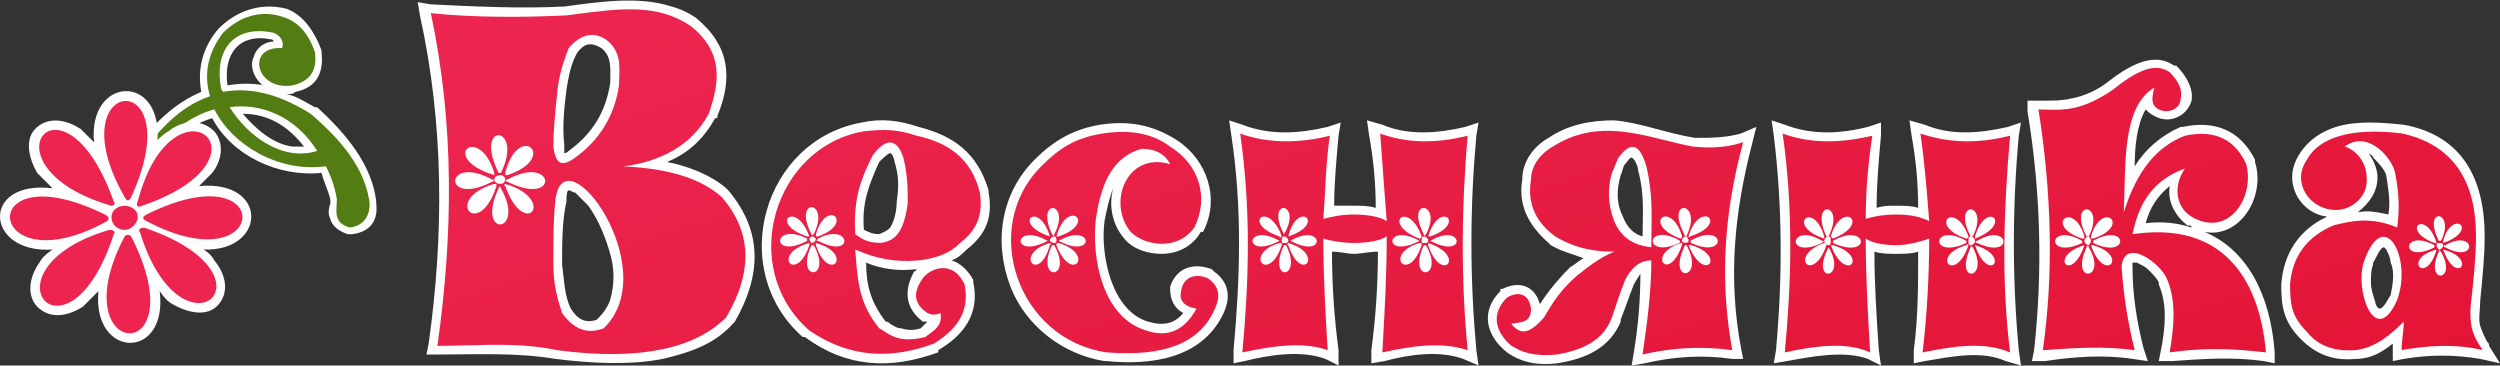 <svg width="383" height="56" viewBox="0 0 383 56" fill="none" xmlns="http://www.w3.org/2000/svg">
<rect x="0" y="0" width="383" height="56" fill="#333333" stroke="none"/>
<g clip-path="url(#clip0)">
<path fill-rule="evenodd" clip-rule="evenodd" d="M86.447 1.001C91.473 0.331 97.84 -0.675 102.866 1.001C104.206 1.337 105.546 2.007 106.552 2.678C111.913 7.037 112.248 12.066 109.902 17.766V18.102H109.567C107.892 21.119 105.546 23.466 102.196 24.808C105.546 25.478 108.897 26.819 111.243 28.831L111.578 29.166C116.939 35.537 116.604 42.243 112.583 49.284L112.248 49.619C109.567 52.637 105.881 53.978 101.525 54.984C96.499 55.99 90.468 55.655 85.106 54.984C79.075 53.978 73.043 54.313 67.012 54.313H65.336L65.671 52.637C68.017 35.872 68.017 19.107 64.331 2.343L63.996 0.331L66.007 0.666C72.708 1.001 79.745 1.337 86.447 1.001ZM87.452 47.272C88.457 48.949 89.797 49.619 91.473 48.949C92.478 47.943 93.148 46.937 93.483 45.931C94.154 43.584 94.154 41.237 93.483 38.89C92.813 36.543 91.808 33.861 90.133 31.513C89.462 30.843 88.792 30.172 88.122 29.502C87.787 29.502 87.452 29.166 87.117 29.166C86.782 29.166 86.782 30.508 86.782 30.508V30.843C86.112 33.861 86.112 37.213 86.112 40.566C86.447 42.913 86.447 45.261 87.452 47.272ZM93.483 12.737C93.483 10.725 93.819 8.713 92.143 7.372C90.468 6.366 89.462 6.701 88.457 8.043C87.452 9.719 87.117 11.731 86.782 13.743C86.447 16.425 86.112 19.443 86.447 22.125C86.447 22.46 86.447 23.131 86.447 23.466C86.782 23.466 87.117 23.131 87.117 23.131C90.803 20.449 92.813 17.096 93.483 12.737ZM145.756 39.896C147.097 40.231 148.437 41.572 149.107 42.913V43.249C150.112 47.943 147.767 51.296 143.746 53.643V53.978C136.374 56.661 129.672 56.325 123.306 51.631H122.971C111.243 41.237 116.939 21.454 132.018 18.772C135.034 18.102 137.714 18.437 140.73 19.443C146.091 20.784 149.777 23.466 151.453 29.166V29.502C152.123 33.19 151.118 35.872 148.102 38.219C147.432 38.89 146.762 39.56 145.756 39.896ZM132.688 40.231C132.688 43.584 133.358 46.266 135.704 49.284C136.039 49.284 136.039 49.284 136.374 49.619C137.044 49.955 137.379 50.29 138.049 50.29C139.055 50.625 140.06 50.625 141.065 50.29C141.4 49.955 141.735 49.619 142.07 49.284C142.07 49.284 142.07 49.284 141.735 49.284H141.4C138.72 47.272 138.385 44.59 140.06 41.572C140.395 41.572 140.395 41.237 140.395 41.237C137.714 41.572 135.034 41.237 132.688 40.231ZM132.353 35.202C133.023 35.537 133.693 35.872 134.699 35.872C135.369 35.537 135.704 35.537 136.374 34.866C137.044 33.861 137.379 32.184 137.379 30.843C137.714 28.831 137.714 26.819 137.044 24.808C137.044 24.472 136.709 23.466 136.374 23.466C136.039 23.466 135.034 24.472 134.699 24.808C133.023 28.496 132.018 31.178 132.353 35.202ZM170.553 28.831C169.882 30.508 169.547 32.184 169.212 33.861C168.542 38.89 170.217 47.608 175.914 49.284C178.259 49.955 179.935 49.619 181.275 47.943C179.935 47.272 179.265 45.931 179.265 44.255V43.919C180.27 40.902 182.951 40.231 185.631 41.237L185.966 41.572C188.312 43.249 188.647 45.596 187.307 48.278C183.956 54.984 176.249 55.99 169.547 55.319H169.212C162.846 54.313 157.149 49.955 154.804 43.919C152.123 36.878 153.463 29.502 158.49 24.472C161.505 21.454 164.521 19.778 168.542 19.107C172.898 18.437 176.584 19.107 180.27 21.454C184.961 24.472 186.972 30.508 184.291 35.537H183.956C182.616 37.884 180.27 38.89 177.924 38.89C175.914 38.89 173.568 38.219 172.228 36.543C170.217 34.196 169.882 31.178 170.553 28.831ZM211.098 38.555C209.757 38.555 208.417 38.89 207.412 38.89C206.406 38.89 205.401 38.555 204.061 38.555C204.061 43.584 204.396 48.614 205.066 53.643V55.99L203.056 54.984C199.37 53.643 194.679 54.313 190.658 55.319L188.982 55.655V53.643C189.987 42.578 190.322 31.849 188.647 20.784L188.312 18.437L190.322 19.107C194.679 20.784 199.035 20.449 203.391 19.443L205.401 18.772L205.066 20.784C204.731 24.472 204.396 28.16 204.396 31.513C205.401 31.513 206.406 31.513 207.412 31.513C208.417 31.513 209.757 31.513 210.763 31.849C210.763 28.16 210.427 24.472 209.757 20.784L209.422 18.437L211.768 19.107C215.789 20.784 220.145 20.449 224.501 19.443L226.511 18.772L226.176 20.784C225.171 31.849 225.171 42.578 226.176 53.643L226.511 55.99L224.166 54.984C220.48 53.643 215.789 54.313 212.103 55.319L210.092 55.655V53.643C210.763 48.614 211.098 43.584 211.098 38.555ZM293.863 38.555C292.858 38.89 291.518 38.89 290.512 38.89C289.507 38.89 288.167 38.89 287.161 38.555C287.161 43.584 287.497 48.614 287.832 53.643L288.167 55.99L286.156 54.984C282.47 53.643 277.444 54.649 273.758 55.319L271.748 55.655L272.083 53.643C273.088 42.578 273.088 31.849 271.748 20.784L271.413 18.437L273.423 19.107C277.779 20.784 282.135 20.449 286.156 19.443L288.167 18.772V20.784C287.832 24.472 287.497 28.16 287.497 31.849C288.502 31.513 289.507 31.513 290.177 31.513C291.518 31.513 292.858 31.513 293.863 31.849C293.863 28.16 293.528 24.472 292.858 20.784L292.523 18.437L294.868 19.107C298.889 20.784 303.245 20.449 307.602 19.443L309.612 18.772L309.277 20.784C308.272 31.849 308.272 42.913 309.277 53.643L309.612 55.99L307.266 55.319C303.581 53.643 298.889 54.649 294.868 55.319L293.193 55.655V53.643C293.863 48.614 293.863 43.584 293.863 38.555ZM251.308 41.908C250.972 42.578 250.637 42.913 250.302 43.584C249.632 45.261 248.962 47.272 248.292 48.949V49.284C246.616 53.308 242.93 54.984 238.574 55.655C235.894 55.99 233.213 55.655 230.867 53.978C227.517 51.296 226.846 47.608 229.862 44.59V44.255H230.197C232.878 42.913 235.224 43.919 235.894 46.602C237.234 44.59 238.574 42.913 240.585 40.902C241.255 40.566 241.925 39.896 242.595 39.56C240.92 38.89 239.245 38.555 237.569 37.549L237.234 37.213C234.218 34.531 232.543 31.513 233.213 27.49C233.213 24.808 234.888 22.46 237.234 21.119C240.25 19.107 243.601 18.437 247.287 18.437C251.308 18.772 255.329 20.449 259.685 21.119C262.03 21.119 264.376 21.119 266.721 20.449L269.067 19.443L268.397 22.125C265.716 32.519 264.711 42.578 266.721 53.308L267.056 54.984H265.381C260.69 54.313 256.334 54.649 251.978 55.655L249.967 55.99L250.302 53.978C250.972 49.955 251.308 45.931 251.308 41.908ZM251.643 36.208C251.643 32.855 251.978 29.837 250.972 26.149C250.972 25.813 250.637 24.472 249.967 24.137C249.632 24.137 249.297 24.808 248.962 25.143C248.627 25.478 248.627 26.149 248.292 26.819C247.622 29.166 247.622 31.178 248.627 33.19C249.297 34.866 250.302 35.872 251.643 36.208ZM322.68 12.737C325.696 10.39 329.717 7.707 333.068 10.054H333.403C334.743 11.396 336.084 13.407 335.749 15.419C335.078 17.766 332.398 19.107 330.052 17.766C329.382 17.431 329.047 17.096 328.712 16.76C327.371 19.107 327.036 22.46 327.036 25.478C328.712 22.796 331.057 20.784 334.073 19.443H334.408C339.099 18.437 343.12 19.778 345.466 24.472V24.808C347.141 30.172 343.12 36.543 337.759 35.537C344.126 38.219 347.812 44.925 348.482 53.978V55.655L346.806 55.319C342.115 54.649 337.424 54.984 332.733 55.319H330.722L331.057 53.643C331.728 50.29 332.063 46.602 330.722 43.584V43.249C330.387 42.578 329.717 41.908 329.047 41.237C328.712 40.902 328.042 40.566 327.371 40.231C327.371 40.231 327.036 40.231 326.701 40.231V40.902C326.701 45.261 327.371 49.284 328.377 53.308L329.047 55.319L326.701 54.984C322.345 54.313 317.654 54.649 313.298 55.319H311.287L311.623 53.643C312.963 41.572 312.628 29.166 310.617 17.096V15.419H311.958C312.628 15.419 312.963 15.419 313.298 15.419C314.638 15.419 315.979 15.419 317.319 15.084C319.329 14.749 321.34 13.743 322.68 12.737ZM335.749 34.866C335.749 34.531 335.413 34.531 335.078 34.531C333.068 32.855 332.063 30.843 332.398 28.496C330.387 30.172 329.382 31.849 328.712 34.196C331.392 33.861 333.738 34.196 335.749 34.866ZM356.524 33.19C353.508 32.855 351.162 30.172 351.162 27.155C351.162 25.478 351.832 24.137 352.838 22.796C354.178 21.119 355.853 20.113 357.864 19.443C361.215 18.437 364.901 18.772 368.252 19.107C377.299 20.784 380.65 27.49 380.65 36.208C380.65 39.225 380.315 42.578 379.979 45.931C379.979 47.272 379.644 48.949 379.979 49.955C380.315 50.961 380.65 51.631 380.985 52.302C381.32 52.637 381.32 52.637 381.32 52.972L382.995 55.655L379.979 54.984C375.958 54.313 372.273 54.313 368.252 54.984L366.576 55.319V53.643C366.576 53.308 366.576 52.972 366.576 52.637C364.901 53.978 363.225 54.984 360.88 54.984C357.529 55.319 354.848 54.313 352.503 51.967C349.822 49.284 349.487 46.937 349.487 43.584C349.822 38.89 352.168 35.202 356.524 33.19ZM362.89 23.466C363.56 24.472 364.231 25.813 364.231 27.155C364.231 29.502 362.89 31.178 361.215 32.519C362.89 32.184 364.231 32.519 365.906 32.855C366.241 30.843 365.906 29.166 365.571 26.819C365.236 25.813 364.231 24.808 363.56 24.137C363.56 23.802 363.225 23.802 362.89 23.466ZM364.566 47.272C365.236 47.272 365.906 45.596 366.241 45.261C366.576 43.584 366.911 41.572 366.241 40.231C366.241 39.56 365.906 38.89 365.571 38.219L365.236 37.884C364.566 37.884 363.895 39.896 363.56 40.231V40.566C363.225 41.237 363.225 42.578 363.225 43.249C363.225 44.255 363.56 45.261 363.895 46.266C363.895 46.602 364.231 47.272 364.566 47.272Z" fill="#FEFEFE"/>
<path fill-rule="evenodd" clip-rule="evenodd" d="M86.782 2.357C79.746 2.692 72.709 2.692 66.007 2.021C69.693 19.457 69.358 36.221 67.012 52.986C68.515 52.986 70.018 52.945 71.525 52.903C76.07 52.777 80.662 52.65 85.442 53.657C98.175 55.333 106.552 53.322 111.243 48.627C115.599 41.251 114.929 35.216 110.573 30.186C107.557 27.504 102.866 25.827 95.494 25.492C100.856 24.821 105.882 22.474 108.563 17.445C110.238 12.751 110.908 8.057 105.882 4.033C100.766 0.514 95.04 1.268 87.83 2.219L87.829 2.219C87.484 2.265 87.135 2.311 86.782 2.357ZM86.112 47.957C85.442 45.945 84.772 43.598 84.772 40.58C84.772 36.892 84.772 33.204 85.107 30.521C86.447 20.127 101.861 41.251 92.479 50.304C89.798 51.31 87.787 50.304 86.112 47.957ZM87.117 7.386C86.447 9.062 85.777 11.074 85.442 13.421C85.408 13.76 85.374 14.095 85.341 14.427L85.341 14.427C85.043 17.381 84.772 20.063 84.772 22.474C85.107 24.821 85.777 25.827 88.123 24.151C91.808 21.468 94.154 17.78 94.824 13.086C94.824 12.699 94.842 12.304 94.861 11.903C94.954 9.873 95.053 7.725 92.814 6.045C90.803 4.704 88.793 5.374 87.117 7.386ZM140.736 39.896C137.05 40.232 134.035 39.561 131.019 38.22C131.049 38.586 131.077 38.951 131.105 39.317C131.382 42.975 131.659 46.633 134.705 50.291C134.904 50.41 135.099 50.535 135.294 50.66L135.295 50.66C136.738 51.583 138.2 52.518 141.742 51.632C141.897 51.515 142.053 51.403 142.206 51.292L142.206 51.292C143.371 50.452 144.383 49.721 144.087 47.944C143.417 48.279 142.747 48.279 142.077 47.944C140.066 46.602 139.731 44.926 141.406 42.579C142.747 40.902 146.098 39.896 147.773 43.585C148.443 46.938 147.438 49.955 143.082 52.638C136.715 54.985 130.349 54.985 123.982 50.626C112.924 40.902 118.621 22.461 132.359 20.114C135.375 19.779 137.385 19.779 140.401 20.785C145.092 21.79 148.778 24.137 150.119 29.502C150.789 33.861 148.778 35.873 147.103 37.214C145.427 38.891 143.417 39.561 140.736 39.896ZM133.7 23.802C132.024 27.155 130.684 30.173 131.019 35.873C131.132 35.948 131.241 36.024 131.348 36.098C132.196 36.686 132.958 37.214 135.04 37.214C136.715 36.879 138.391 36.208 139.061 31.179C139.061 28.832 139.061 26.82 138.391 24.137C137.385 21.12 135.71 21.12 133.7 23.802ZM179.277 25.152C178.606 23.811 177.266 22.805 174.921 22.805C169.894 24.146 168.554 29.176 167.884 33.535C167.214 39.57 168.889 48.623 175.591 50.635C178.606 51.641 181.287 50.97 183.298 47.282C181.287 46.947 180.617 45.941 180.952 44.6C181.287 42.252 183.298 41.917 184.973 42.588C186.984 43.929 186.984 45.605 185.978 47.617C183.633 52.647 178.271 54.658 169.559 53.988C155.821 51.976 150.124 34.876 159.507 25.488C162.522 22.47 164.868 21.129 168.889 20.458C173.245 19.788 176.596 20.458 179.277 22.47C183.633 25.152 185.308 30.182 182.963 34.876C180.282 38.564 175.256 37.558 173.245 35.547C169.559 31.188 172.575 23.141 179.277 25.152ZM224.847 20.794C219.485 22.135 215.129 21.8 211.443 20.459C211.778 25.153 212.114 29.512 212.449 33.87C211.443 33.2 209.433 32.864 207.422 32.864C205.412 32.864 204.072 33.2 202.731 33.535C202.847 32.148 202.922 30.72 203 29.267V29.267V29.266V29.266V29.266C203.146 26.505 203.297 23.649 203.736 20.794C198.375 22.135 193.684 21.8 189.998 20.459C191.673 32.194 191.338 42.923 190.333 53.988C195.024 52.982 199.715 52.312 203.401 53.653C203.066 48.288 202.731 42.253 202.731 36.553C203.736 36.888 205.747 37.223 207.422 37.223C209.433 37.223 211.443 36.888 212.449 36.217C212.449 41.95 212.146 47.38 211.829 53.083L211.778 53.988C216.47 52.982 220.826 52.312 224.847 53.653C223.841 43.259 223.841 32.194 224.847 20.794ZM294.209 20.459C298.23 21.8 302.586 22.135 307.947 20.794C306.942 32.194 306.607 43.259 307.947 53.988C303.926 52.312 299.57 52.982 294.544 53.988C295.214 48.288 295.549 42.253 295.549 36.553C294.544 36.888 292.533 37.559 290.523 37.559C288.512 37.559 286.837 37.223 285.832 36.553C285.832 42.588 286.167 48.288 286.502 53.988C282.816 52.312 278.125 52.982 273.434 53.988C274.439 43.259 274.774 32.194 273.099 20.459C276.785 21.8 281.141 22.135 286.837 20.794C286.167 25.153 285.832 29.512 285.832 33.535C286.837 33.2 288.512 32.864 290.523 32.864C292.533 32.864 294.209 33.2 295.549 33.87C295.214 29.512 294.879 25.153 294.209 20.459ZM259.347 22.456C262.698 22.792 265.044 22.456 267.054 21.786C263.703 34.192 263.703 44.251 265.379 53.639C260.352 52.968 255.996 53.304 251.64 54.31C252.31 49.615 252.981 44.921 252.981 39.892C251.305 39.892 249.965 40.898 248.96 42.91C248.289 44.586 247.619 46.598 246.949 48.61C245.609 52.298 242.258 53.639 238.572 54.31C234.886 54.645 233.211 53.974 231.535 52.968C228.855 50.621 228.52 47.939 230.865 45.592C232.54 44.586 234.216 44.921 234.551 47.268C234.551 49.152 233.472 49.308 232.352 49.47C232.077 49.509 231.8 49.549 231.535 49.615C232.876 51.292 234.216 51.292 236.561 48.61C237.902 46.263 239.242 44.251 241.588 42.239C243.263 40.898 244.939 39.557 247.284 38.551C244.603 38.551 241.588 38.215 238.237 36.204C235.556 34.192 233.881 31.509 234.551 27.486C234.551 25.809 235.556 23.798 237.902 22.456C243.811 18.694 249.506 20.102 255.157 21.499L255.157 21.499C256.556 21.845 257.951 22.191 259.347 22.456ZM253.008 35.499L253.008 35.5C252.994 36.277 252.981 37.065 252.981 37.88C249.965 37.545 248.289 36.204 247.284 33.857C246.279 31.174 246.279 28.827 246.949 26.48C247.117 26.145 247.284 25.726 247.452 25.306C247.619 24.887 247.787 24.468 247.954 24.133C249.965 21.451 251.305 22.121 252.31 25.809C253.112 29.552 253.061 32.442 253.008 35.499ZM312.292 16.768C312.689 16.768 313.086 16.78 313.488 16.791C316.142 16.869 319.029 16.953 323.685 13.75C327.036 11.068 330.052 9.391 332.397 11.068C333.738 12.409 334.408 13.75 334.073 15.091C334.073 16.768 332.062 17.439 330.722 16.768C329.381 16.097 329.717 14.756 330.052 13.415C325.784 15.977 325.623 22.648 325.467 29.118C325.439 30.269 325.411 31.413 325.36 32.527C327.371 26.156 330.387 22.468 334.743 20.792C339.434 19.786 342.45 21.462 344.125 25.15C345.465 30.18 341.444 36.55 335.748 33.197C333.067 31.521 333.067 28.168 334.743 25.821C330.052 27.497 327.706 30.85 326.701 35.88C340.104 33.868 346.136 42.251 347.141 53.986C341.444 53.315 337.088 53.315 332.397 53.986C333.067 49.962 333.402 46.274 332.062 42.921C331.057 40.239 325.36 36.215 325.025 40.909C325.36 45.603 326.031 49.627 327.036 53.651C322.345 52.98 317.654 53.315 312.962 53.651C314.638 41.915 314.303 29.509 312.292 16.768ZM362.564 27.137C362.564 25.125 361.224 23.113 359.214 22.442C362.9 19.76 366.585 24.454 366.921 26.466C367.591 29.819 367.591 32.166 367.256 34.848C363.235 33.172 360.219 33.842 357.538 34.513C353.517 36.19 351.172 39.207 350.837 43.566C350.837 46.919 351.172 48.595 353.517 50.943C354.858 52.619 357.203 53.96 360.889 53.625C363.905 53.29 366.25 51.278 368.261 49.266C368.261 49.937 368.177 50.691 368.093 51.446C368.01 52.2 367.926 52.954 367.926 53.625C371.947 52.954 375.968 52.619 380.324 53.625C380.211 53.438 380.095 53.254 379.977 53.07C379.044 51.602 378.053 50.045 378.648 45.578C378.984 42.56 379.319 39.207 379.319 36.19C379.319 27.472 375.633 22.107 367.926 20.431C359.549 19.425 355.528 21.436 353.852 23.784C353.182 24.789 352.512 25.795 352.512 27.137C352.512 29.819 354.858 32.166 357.873 32.166C360.554 32.166 362.9 29.819 362.564 27.137ZM362.229 39.878C365.245 31.495 369.601 39.542 367.256 45.913C363.905 53.625 360.554 44.237 362.229 39.878Z" fill="url(#paint0_linear)"/>
<path fill-rule="evenodd" clip-rule="evenodd" d="M76.396 26.497H76.731C80.417 19.12 72.375 18.449 76.396 26.497ZM76.731 26.832C77.067 26.832 77.402 27.167 77.402 27.502C77.402 27.838 77.067 28.173 76.731 28.173C76.061 28.173 75.726 27.838 75.726 27.502C75.726 27.167 76.061 26.832 76.731 26.832ZM76.061 28.508C76.061 28.173 76.061 28.173 75.726 28.173C67.684 30.52 73.381 36.891 76.061 28.508ZM77.402 28.508C77.067 28.508 77.402 28.173 77.402 28.173C85.444 30.52 80.417 36.891 77.402 28.508ZM77.737 27.838C77.402 27.838 77.402 27.502 77.737 27.502C85.109 23.479 85.779 31.861 77.737 27.838ZM76.396 28.844C76.396 28.508 76.731 28.508 76.731 28.844C80.752 35.885 72.71 36.555 76.396 28.844ZM77.737 26.832C77.402 26.832 77.402 26.832 77.402 26.497C79.412 18.449 85.779 24.149 77.737 26.832ZM75.726 26.832C75.726 26.832 75.726 26.832 75.726 26.497C73.381 18.785 67.014 24.149 75.726 26.832ZM75.391 27.838C75.726 27.838 75.726 27.502 75.391 27.502C68.019 23.479 67.684 31.861 75.391 27.838Z" fill="#FEFEFE"/>
<path fill-rule="evenodd" clip-rule="evenodd" d="M124.326 35.886C124.326 35.886 124.326 36.221 124.661 35.886C127.342 30.521 121.31 30.186 124.326 35.886ZM124.326 36.221C124.661 36.221 124.996 36.556 124.996 36.556C124.996 36.892 124.661 37.227 124.326 37.227C124.326 37.227 123.991 36.892 123.991 36.556L124.326 36.221ZM123.991 37.562C123.991 37.227 123.991 37.227 123.991 37.227C117.959 38.904 121.98 43.598 123.991 37.562ZM124.996 37.562C124.996 37.227 124.996 37.227 124.996 37.227C131.028 38.904 127.007 43.598 124.996 37.562ZM125.331 36.892C124.996 36.892 124.996 36.892 125.331 36.556C130.357 33.874 131.028 39.909 125.331 36.892ZM124.326 37.562H124.661C127.677 42.927 121.645 43.262 124.326 37.562ZM125.331 36.221C124.996 36.221 124.996 36.221 124.996 35.886C126.671 30.186 131.028 34.209 125.331 36.221ZM123.656 36.221C123.991 36.221 123.991 36.221 123.991 36.221C121.98 30.521 117.624 34.209 123.656 36.221ZM123.656 36.892C123.656 36.892 123.656 36.892 123.656 36.556C118.294 33.874 117.959 39.909 123.656 36.892Z" fill="#FEFEFE"/>
<path fill-rule="evenodd" clip-rule="evenodd" d="M161.173 35.889C161.508 36.224 161.508 36.224 161.508 35.889C164.189 30.859 158.493 30.189 161.173 35.889ZM161.508 36.224C161.844 36.224 161.844 36.559 161.844 36.895C161.844 36.895 161.844 37.23 161.508 37.23C161.173 37.23 160.838 36.895 160.838 36.895C160.838 36.559 161.173 36.224 161.508 36.224ZM160.838 37.565C161.173 37.23 160.838 37.23 160.838 37.23C155.142 38.907 159.163 43.601 160.838 37.565ZM161.844 37.565C161.844 37.23 161.844 37.23 162.179 37.23C167.875 38.907 164.189 43.601 161.844 37.565ZM162.179 36.895C167.54 33.877 167.875 39.912 162.179 36.895V36.895ZM161.173 37.565C161.508 37.565 161.508 37.565 161.508 37.565C164.524 42.93 158.493 43.265 161.173 37.565ZM162.179 36.224C161.844 36.224 161.844 36.224 161.844 36.224C163.519 30.189 168.21 34.212 162.179 36.224ZM160.838 36.224C159.163 30.524 154.807 34.212 160.838 36.224V36.224ZM160.503 36.895C160.838 36.895 160.838 36.895 160.503 36.895C155.142 33.877 154.807 39.912 160.503 36.895Z" fill="#FEFEFE"/>
<path fill-rule="evenodd" clip-rule="evenodd" d="M196.701 35.889C196.701 36.224 196.701 36.224 196.701 35.889C199.717 30.859 193.685 30.189 196.701 35.889ZM196.701 36.224C197.036 36.224 197.371 36.559 197.371 36.895C197.371 37.23 197.036 37.23 196.701 37.23C196.366 37.23 196.366 37.23 196.366 36.895C196.366 36.559 196.366 36.224 196.701 36.224ZM196.366 37.565C196.366 37.23 196.366 37.23 196.031 37.23C190.335 38.907 194.355 43.601 196.366 37.565ZM197.371 37.565C197.036 37.565 197.371 37.23 197.371 37.23C203.068 38.907 199.382 43.601 197.371 37.565ZM197.706 36.895C197.371 36.895 197.371 36.895 197.706 36.895C202.733 33.877 203.403 39.912 197.706 36.895ZM196.701 37.565C196.701 37.565 196.701 37.565 197.036 37.565C199.717 42.93 194.02 43.265 196.701 37.565ZM197.371 36.224C198.712 30.524 203.403 34.212 197.371 36.224V36.224ZM196.031 36.224C196.031 36.559 196.366 36.224 196.366 36.224C194.355 30.524 189.999 34.212 196.031 36.224ZM196.031 36.895C190.67 33.877 190.335 39.912 196.031 36.895V36.895Z" fill="#FEFEFE"/>
<path fill-rule="evenodd" clip-rule="evenodd" d="M218.131 35.889C218.131 36.224 218.131 36.224 218.466 35.889C221.147 30.859 215.115 30.189 218.131 35.889ZM218.131 36.224C218.466 36.224 218.801 36.559 218.801 36.895C218.801 37.23 218.466 37.23 218.131 37.23C217.796 37.23 217.796 37.23 217.796 36.895C217.796 36.559 217.796 36.224 218.131 36.224ZM217.796 37.565C217.796 37.23 217.796 37.23 217.461 37.23C211.764 38.907 215.785 43.601 217.796 37.565ZM218.801 37.565V37.23C224.833 39.242 220.812 43.601 218.801 37.565ZM219.136 36.895C218.801 36.895 218.801 36.895 219.136 36.895C224.162 33.877 224.833 39.912 219.136 36.895ZM218.131 37.565C218.131 37.565 218.131 37.565 218.466 37.565C221.482 42.93 215.45 43.265 218.131 37.565ZM219.136 36.224C218.801 36.224 218.801 36.224 218.801 36.224C220.477 30.524 224.833 34.212 219.136 36.224ZM217.461 36.559C217.796 36.559 217.796 36.224 217.796 36.224C215.785 30.524 211.429 34.212 217.461 36.559ZM217.461 36.895C212.1 33.877 211.764 39.912 217.461 36.895V36.895Z" fill="#FEFEFE"/>
<path fill-rule="evenodd" clip-rule="evenodd" d="M258.016 35.852C258.016 36.187 258.351 36.187 258.351 36.187C261.032 30.822 255 30.151 258.016 35.852ZM258.351 36.187C258.351 36.187 258.686 36.522 258.686 36.857C258.686 37.193 258.351 37.193 258.351 37.193C258.016 37.193 257.681 37.193 257.681 36.857C257.681 36.522 258.016 36.187 258.351 36.187ZM257.681 37.528V37.193C251.984 38.869 255.67 43.563 257.681 37.528ZM258.686 37.528C258.686 37.528 258.686 37.528 259.021 37.528C264.718 39.205 261.032 43.563 258.686 37.528ZM259.021 37.193C259.021 36.857 259.021 36.857 259.021 36.857C264.382 33.84 264.718 39.875 259.021 37.193ZM258.016 37.863C258.016 37.528 258.351 37.528 258.351 37.528C261.367 42.893 255.335 43.563 258.016 37.863ZM259.021 36.187C258.686 36.522 258.686 36.187 258.686 36.187C260.361 30.487 265.053 34.175 259.021 36.187ZM257.346 36.522C257.681 36.522 257.681 36.522 257.681 36.187C256.005 30.487 251.314 34.175 257.346 36.522ZM257.346 37.193C257.346 36.857 257.346 36.857 257.346 36.857C251.984 33.84 251.649 39.875 257.346 37.193Z" fill="#FEFEFE"/>
<path fill-rule="evenodd" clip-rule="evenodd" d="M279.805 36.221C280.14 36.221 280.14 36.221 280.14 36.221C282.82 30.856 277.124 30.521 279.805 36.221ZM280.14 36.221C280.475 36.221 280.475 36.556 280.475 36.892C280.475 37.227 280.475 37.562 280.14 37.562C279.805 37.562 279.47 37.227 279.47 36.892C279.47 36.556 279.805 36.221 280.14 36.221ZM279.805 37.562C279.805 37.562 279.805 37.227 279.47 37.227C273.773 39.239 277.794 43.598 279.805 37.562ZM280.475 37.562C280.475 37.562 280.475 37.562 280.81 37.562C286.506 39.239 282.82 43.598 280.475 37.562ZM280.81 37.227C280.81 36.892 280.81 36.892 280.81 36.892C286.171 33.874 286.841 39.909 280.81 37.227ZM280.14 37.898C280.14 37.562 280.14 37.562 280.14 37.898C283.156 42.927 277.124 43.598 280.14 37.898ZM280.81 36.556L280.475 36.221C282.15 30.521 286.841 34.209 280.81 36.556ZM279.47 36.556C279.47 36.556 279.47 36.556 279.47 36.221C277.794 30.521 273.438 34.545 279.47 36.556ZM279.135 37.227C279.47 36.892 279.47 36.892 279.135 36.892C274.108 33.874 273.438 39.909 279.135 37.227Z" fill="#FEFEFE"/>
<path fill-rule="evenodd" clip-rule="evenodd" d="M301.902 36.221C301.902 36.221 301.902 36.221 302.237 36.221C304.918 30.856 298.886 30.521 301.902 36.221ZM301.902 36.221C302.237 36.221 302.572 36.556 302.572 36.892C302.572 37.227 302.237 37.562 301.902 37.562C301.567 37.562 301.567 37.227 301.567 36.892C301.567 36.556 301.567 36.221 301.902 36.221ZM301.567 37.562C301.567 37.562 301.567 37.227 301.232 37.562C295.535 39.239 299.556 43.598 301.567 37.562ZM302.572 37.562C308.268 39.239 304.582 43.598 302.572 37.562V37.562ZM302.907 37.227C302.572 37.227 302.572 36.892 302.907 36.892C307.933 33.874 308.603 39.909 302.907 37.227ZM301.902 37.898C301.902 37.562 301.902 37.562 302.237 37.898C304.918 42.927 299.221 43.598 301.902 37.898ZM302.572 36.556C302.572 36.556 302.572 36.556 302.572 36.221C304.247 30.521 308.603 34.209 302.572 36.556ZM301.232 36.556C301.232 36.556 301.567 36.556 301.567 36.221C299.556 30.521 295.2 34.545 301.232 36.556ZM301.232 37.227V36.892C295.87 33.874 295.535 39.909 301.232 37.227Z" fill="#FEFEFE"/>
<path fill-rule="evenodd" clip-rule="evenodd" d="M319.666 36.221H320.001C322.681 30.856 316.65 30.521 319.666 36.221ZM320.001 36.221C320.001 36.221 320.336 36.556 320.336 36.892C320.336 37.227 320.001 37.562 320.001 37.562C319.666 37.562 319.331 37.227 319.331 36.892C319.331 36.556 319.666 36.221 320.001 36.221ZM319.331 37.562C313.634 39.239 317.32 43.598 319.331 37.562V37.562ZM320.336 37.562C320.336 37.562 320.336 37.562 320.671 37.562C326.367 39.239 322.346 43.598 320.336 37.562ZM320.671 37.227V36.892C326.032 33.874 326.367 39.909 320.671 37.227ZM319.666 37.898C319.666 37.562 320.001 37.562 320.001 37.898C323.017 42.927 316.985 43.598 319.666 37.898ZM320.671 36.556C320.336 36.556 320.336 36.556 320.336 36.221C322.011 30.521 326.702 34.545 320.671 36.556ZM318.996 36.556C319.331 36.556 319.331 36.556 319.331 36.221C317.655 30.521 312.964 34.545 318.996 36.556ZM318.996 37.227V36.892C313.634 33.874 313.299 39.909 318.996 37.227Z" fill="#FEFEFE"/>
<path fill-rule="evenodd" clip-rule="evenodd" d="M373.628 36.895C373.628 36.895 373.628 36.895 373.963 36.895C376.308 32.201 370.947 31.53 373.628 36.895ZM373.628 37.23C373.963 37.23 374.298 37.23 374.298 37.566C374.298 37.901 373.963 38.236 373.628 38.236C373.628 38.236 373.293 37.901 373.293 37.566C373.293 37.23 373.293 37.23 373.628 37.23ZM373.293 38.236C367.931 39.578 371.617 43.936 373.293 38.236V38.236ZM374.298 38.236C379.659 39.578 376.308 43.936 374.298 38.236V38.236ZM374.633 37.901C374.298 37.901 374.298 37.566 374.633 37.566C379.324 34.883 379.659 40.583 374.633 37.901ZM373.628 38.572C373.628 38.236 373.628 38.236 373.963 38.572C376.644 43.266 371.282 43.601 373.628 38.572ZM374.298 37.23C374.298 37.23 374.298 37.23 374.298 36.895C375.638 31.866 379.994 35.219 374.298 37.23ZM372.958 37.23C373.293 37.23 373.293 37.23 373.293 37.23C371.617 31.866 367.596 35.219 372.958 37.23ZM372.958 37.901V37.566C367.931 34.883 367.596 40.583 372.958 37.901Z" fill="#FEFEFE"/>
<path fill-rule="evenodd" clip-rule="evenodd" d="M49.263 26.488C49.597 27.829 50.268 29.17 50.603 30.511C50.603 30.846 50.603 31.182 50.603 31.182C50.268 32.188 50.268 32.858 50.603 33.529C50.938 34.87 52.278 35.541 53.283 35.876H53.618H53.954C56.634 35.541 57.975 33.864 57.639 31.182V30.846C56.969 25.146 52.948 20.452 48.592 16.429H48.257C46.917 15.758 45.577 14.752 43.901 14.417C44.571 14.417 44.906 14.417 45.242 14.082C48.592 13.411 49.597 11.064 49.263 8.046V7.711C48.257 5.029 46.582 2.346 43.901 1.34C39.88 0.334 36.194 1.676 33.514 4.358C31.168 7.04 30.163 10.393 30.833 14.082C26.812 15.758 23.796 18.776 21.451 21.793L20.78 22.464L21.451 23.135C21.786 23.805 22.456 24.14 22.791 24.811L23.796 26.152L24.466 24.811C26.142 21.458 29.157 19.111 32.508 18.105C35.524 23.805 42.561 27.158 49.263 26.488ZM40.55 13.076C38.54 12.74 36.864 12.74 34.854 13.076C34.184 8.382 36.529 5.029 41.556 6.034C41.556 6.034 41.891 6.034 41.891 6.37C40.55 6.37 39.21 7.376 38.875 8.717C38.205 10.058 38.875 11.735 39.88 12.74C40.215 13.076 40.215 13.076 40.55 13.076ZM46.582 22.464C46.247 22.464 45.577 22.464 44.906 22.464C41.891 22.129 39.21 19.782 37.2 17.434C41.221 17.434 44.236 19.446 46.582 22.464Z" fill="#FEFEFE"/>
<path fill-rule="evenodd" clip-rule="evenodd" d="M51.608 30.501C51.273 28.489 50.603 26.812 49.933 25.471C42.561 26.477 35.524 22.118 32.844 16.753C29.158 17.759 25.472 20.442 23.461 24.13C23.126 23.459 22.791 23.124 22.456 22.453C25.137 19.101 28.153 16.083 32.174 14.742C31.168 11.389 31.838 8.036 34.184 5.018C36.53 2.671 39.88 1.33 43.566 2.671C45.577 3.342 47.252 5.018 48.258 8.036C48.593 10.718 47.587 12.395 44.907 13.065C39.21 14.071 37.535 7.03 43.231 7.365C43.566 6.359 42.896 5.353 41.891 5.018C35.524 3.677 32.844 8.036 33.849 13.4C33.849 13.736 34.184 14.071 34.184 14.071C37.87 13.4 42.226 14.071 47.587 17.424C52.279 21.448 55.965 25.806 56.635 31.171C56.635 32.848 55.965 34.524 53.619 34.859C50.938 34.189 51.608 32.177 51.608 30.501ZM48.593 23.124C45.242 17.759 39.88 15.748 35.189 16.418C37.87 20.777 43.231 24.8 48.593 23.124Z" fill="#537D13"/>
<path fill-rule="evenodd" clip-rule="evenodd" d="M14.411 21.803C13.74 21.132 13.07 20.461 12.4 19.791C10.389 18.45 7.709 17.779 5.698 19.456C3.688 21.132 4.358 24.15 5.698 26.497C6.369 27.167 7.039 27.838 8.044 28.844C-3.014 27.503 -2.344 38.903 8.044 38.232C7.039 38.903 6.369 39.573 6.033 40.244C4.358 42.591 4.023 45.609 6.033 47.285C8.044 48.962 10.725 48.291 12.735 46.95C13.405 46.279 14.411 45.273 15.081 44.603C14.075 54.997 25.803 55.332 24.463 44.603C25.133 45.609 25.803 46.279 26.474 46.615C28.819 47.956 31.835 48.626 33.51 46.615C35.186 44.603 34.516 41.92 32.84 39.909C32.505 39.238 31.835 38.567 31.165 38.232C40.882 38.567 41.217 27.503 30.494 28.509C31.165 27.838 31.835 27.167 32.505 26.497C33.845 24.82 34.516 22.138 32.84 20.126C30.83 18.114 27.814 18.45 25.803 20.126C25.133 20.461 24.463 21.132 24.128 21.467C24.798 11.073 13.405 11.744 14.411 21.803Z" fill="#FEFEFE"/>
<path fill-rule="evenodd" clip-rule="evenodd" d="M16.077 32.87C16.747 33.205 16.747 33.54 16.412 33.876C-2.353 44.27 -4.363 22.811 16.077 32.87ZM17.082 33.205C17.082 34.546 18.087 35.217 19.092 35.217C20.098 35.217 21.103 34.211 21.103 33.205C21.103 32.199 20.098 31.529 19.092 31.529C18.087 31.529 17.082 32.199 17.082 33.205ZM21.773 31.529C21.103 31.864 20.768 31.529 21.103 30.858C26.464 10.405 43.218 24.152 21.773 31.529ZM22.108 34.882C21.438 34.882 21.103 35.217 21.438 35.552C27.805 56.34 43.889 42.258 22.108 34.882ZM20.098 36.223C19.763 35.887 19.427 35.887 19.092 36.223C9.04 55.334 30.485 56.676 20.098 36.223ZM22.443 32.87C21.773 33.205 21.773 33.54 22.443 33.876C41.543 43.934 42.548 22.811 22.443 32.87ZM17.417 35.887C17.752 35.552 17.417 35.217 16.747 35.217C-3.693 41.252 10.38 57.682 17.417 35.887ZM17.417 30.858C17.752 31.193 17.417 31.529 17.082 31.529C-3.693 25.493 9.71 9.064 17.417 30.858ZM20.098 30.187C19.763 30.858 19.427 30.858 19.092 30.187C8.37 11.411 29.48 9.734 20.098 30.187Z" fill="#EC244F"/>
</g>
<defs>
<linearGradient id="paint0_linear" x1="103" y1="-97" x2="223" y2="288" gradientUnits="userSpaceOnUse">
<stop stop-color="#F23061"/>
<stop offset="0.953" stop-color="#D90118"/>
<stop offset="1" stop-color="#D90118"/>
</linearGradient>
<clipPath id="clip0">
<rect width="383" height="56" fill="white"/>
</clipPath>
</defs>
</svg>
